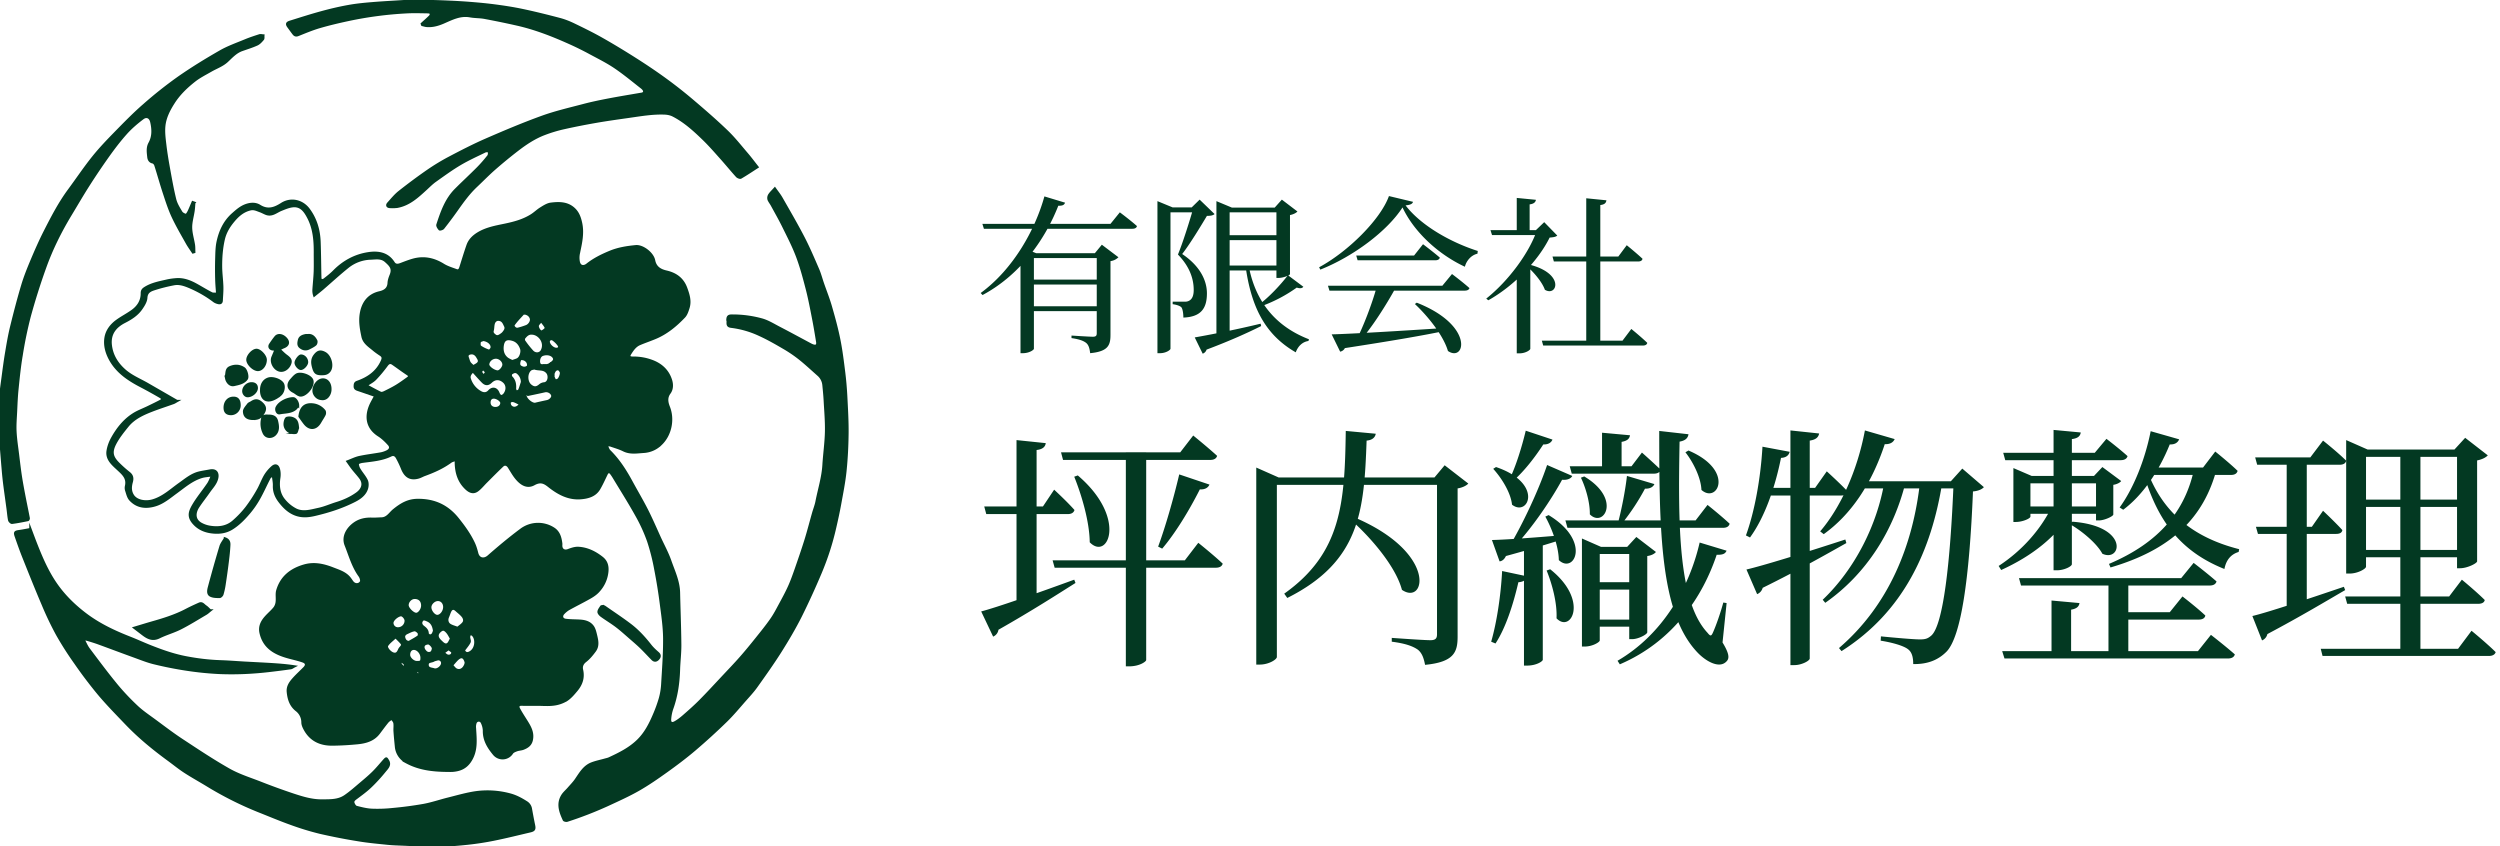 <svg width="130" height="44" fill="none" xmlns="http://www.w3.org/2000/svg"><g clip-path="url(#a)"><path d="M38.846 8.007c.178.208.342.429.54.68-.303.195-.578.381-.865.547-.042.025-.16-.024-.204-.073-.284-.314-.55-.642-.833-.957-.297-.334-.592-.671-.913-.982-.477-.462-.97-.91-1.567-1.217-.13-.067-.288-.1-.436-.106-.633-.026-1.255.085-1.878.173-.562.08-1.124.158-1.682.255-.575.1-1.148.212-1.716.34-.339.078-.675.18-.999.305-.503.194-.953.492-1.378.819-.412.316-.814.648-1.206.99-.328.288-.633.602-.95.901-.395.373-.707.81-1.019 1.251-.222.315-.455.624-.693.927-.036.046-.169.084-.188.063-.058-.063-.13-.174-.11-.237.216-.662.444-1.322.952-1.83.374-.375.764-.733 1.137-1.109.198-.198.38-.412.555-.631.046-.059.035-.163.05-.246-.07-.002-.151-.03-.207-.004-.443.215-.894.419-1.317.67-.444.263-.863.57-1.285.869-.166.118-.313.265-.463.404-.438.4-.869.814-1.48.936a1.677 1.677 0 0 1-.426.016c-.131-.009-.16-.095-.076-.189.183-.202.357-.42.568-.588.486-.384.984-.755 1.493-1.107.365-.251.747-.482 1.139-.688.618-.325 1.24-.646 1.88-.925.959-.417 1.925-.826 2.908-1.182.698-.253 1.428-.421 2.148-.611.422-.112.85-.201 1.279-.284.556-.107 1.115-.198 1.673-.295.098-.016.221-.02.225-.142.002-.064-.072-.147-.132-.194-.46-.36-.91-.735-1.391-1.06-.4-.27-.836-.487-1.262-.716a16.205 16.205 0 0 0-.972-.487c-.916-.416-1.848-.79-2.832-1.015-.569-.13-1.14-.246-1.713-.354-.248-.046-.506-.035-.754-.08-.514-.095-.945.134-1.388.326-.277.12-.563.202-.87.177-.077-.006-.153-.033-.23-.05l-.023-.058c.141-.13.287-.254.422-.39.035-.035.063-.115.047-.154-.015-.035-.095-.059-.147-.06-.376-.005-.753-.02-1.127.002a19.272 19.272 0 0 0-2.978.39c-.512.109-1.023.229-1.525.375-.384.112-.756.268-1.128.417-.115.046-.18.01-.24-.07-.09-.116-.173-.236-.26-.353-.106-.144-.088-.21.09-.264.543-.169 1.085-.344 1.634-.493.46-.126.925-.236 1.395-.32.409-.075.825-.115 1.24-.149.57-.047 1.143-.075 1.714-.113.02 0 .037-.022.055-.033h.394c.054.012.108.034.162.034.292.004.585-.007.877.004a44 44 0 0 1 1.567.072c.511.036 1.023.08 1.532.144.504.065 1.008.141 1.505.246.655.138 1.305.3 1.951.471.257.068.507.17.746.286.493.238.985.48 1.46.75.603.342 1.196.704 1.78 1.076.52.332 1.032.676 1.53 1.04.483.352.953.724 1.408 1.111.6.51 1.198 1.028 1.765 1.574.376.362.7.777 1.042 1.175ZM31.37 31.517c.028.015.06.027.087.046.44.308.89.604 1.317.928.401.304.74.678 1.051 1.076.112.142.248.267.385.386.117.102.112.2.022.304-.09.104-.199.129-.304.024-.2-.202-.392-.414-.596-.612-.168-.164-.347-.315-.524-.47-.245-.211-.483-.431-.74-.627-.254-.194-.532-.358-.792-.546-.068-.05-.153-.141-.15-.21.004-.094.082-.186.137-.273.013-.02.065-.017.107-.026Z" fill="#033922"/><path d="M24.115 33.819c.04.071.105.195.27.13.39-.152.422-.727.195-.933-.035-.032-.09-.042-.136-.063-.019.058-.052.115-.053.173 0 .09.058.198.024.264-.072.146-.187.272-.3.428Zm-.614.775c.086.09.139.175.215.217.154.082.305.027.402-.1.062-.08.122-.215.096-.3-.088-.288-.25-.316-.461-.1-.08.08-.15.169-.252.283Zm-.093-2.092c.104.061.226.091.387.153.094-.08.22-.156.302-.265.086-.114.039-.257-.046-.357-.096-.115-.22-.207-.333-.31-.123-.111-.236-.092-.31.061-.045.095-.072.198-.115.294-.072.159-.035.336.115.424Zm-.113 1.598c.108.018.236-.04.229-.176-.003-.054-.109-.103-.197-.18l-.272.199c.08.055.154.144.24.157Zm-.458-.84c.041.05.09.094.137.14.087.084.198.165.308.09.08-.055.114-.175.18-.283-.074-.121-.126-.24-.208-.333-.152-.172-.24-.174-.385-.043-.143.13-.155.278-.032.428Zm-.097-1.227c.178 0 .363-.235.365-.464.002-.216-.14-.376-.333-.375-.198 0-.4.197-.4.387.002.205.203.452.368.452Zm-.506 2.547c.009.2.205.184.332.228.18.062.436-.15.43-.336a.198.198 0 0 0-.255-.186c-.068.019-.14.032-.2.066-.111.064-.316.025-.307.228Zm.002-.626a.17.17 0 0 0 .066.012.226.226 0 0 0 .075-.012c.093-.032.122-.127.138-.22.017-.1-.172-.298-.264-.282-.115.02-.234.054-.236.208a.231.231 0 0 0 .011.067.339.339 0 0 0 .073.127l.02.022a.327.327 0 0 0 .117.078Zm-.3-1.68c-.07.11-.042.227.08.32.11.083.22.179.22.346 0 .038.07.1.115.109.044.008.114-.026.143-.064.044-.057.062-.134.082-.182-.037-.255-.117-.44-.346-.543-.11-.05-.223-.102-.295.014Zm-.306 2.687c.012.047.06.09.104.117.014.009.063-.04.119-.078l-.133-.14c-.033.034-.097.077-.09.101Zm.045-.53c.215.001.249-.03.248-.226 0-.24-.202-.474-.407-.47-.15.003-.246.124-.248.314-.003.174.219.382.407.382Zm-.484-2.957c.003.168.287.451.454.451.143 0 .313-.232.314-.43.002-.254-.147-.408-.397-.409-.191 0-.374.19-.37.388Zm-.174 1.694c.03.113.09.211.252.22.164-.096.335-.183.488-.294.036-.025.042-.154.01-.196-.05-.065-.15-.14-.217-.13-.134.02-.262.09-.389.148-.104.047-.178.129-.144.252Zm.008 1.558c.13-.246-.104-.271-.19-.376-.069.19.068.265.19.376Zm-.573-.738c.168.05.246-.057.302-.193a.402.402 0 0 1 .064-.105c.06-.072.142-.144.063-.242-.082-.102-.181-.192-.31-.324-.175.169-.34.283-.442.439-.072.11.141.37.322.425Zm-.05-1.594a.288.288 0 0 0 .296.283c.22 0 .405-.186.401-.404-.002-.123-.154-.3-.26-.285-.183.026-.44.249-.437.406Zm8.37-4.918c.292.179.37.472.41.783.006.053-.005.108.002.16.024.188.184.258.355.194.17-.065.357-.13.534-.121.463.025.868.225 1.23.51.28.218.315.516.261.837-.06.36-.224.675-.475.934-.12.124-.272.225-.424.31-.36.204-.732.388-1.094.588a1.263 1.263 0 0 0-.26.21c-.148.146-.1.328.105.355.235.03.474.027.712.04.276.014.54.076.706.317.075.11.11.252.143.385.07.29.155.595-.044.864-.142.194-.3.388-.488.533-.17.13-.222.286-.182.459.093.409-.028.753-.282 1.057-.158.189-.323.388-.527.517a1.697 1.697 0 0 1-.668.226c-.282.037-.573.009-.86.009-.27 0-.539.005-.808-.002-.165-.005-.195.096-.14.204.118.226.261.439.396.656.19.304.364.608.273.995-.058.243-.23.352-.432.432-.107.043-.23.042-.34.081-.09.033-.202.075-.25.148a.579.579 0 0 1-.942.054c-.293-.355-.526-.73-.516-1.218a1.048 1.048 0 0 0-.106-.417c-.066-.151-.265-.148-.333.004a.633.633 0 0 0-.032.284c.034.596.114 1.187-.26 1.735-.229.333-.53.45-.897.479-.112.008-.226.001-.34.001-.71-.01-1.406-.092-2.043-.433a1.017 1.017 0 0 1-.565-.832c-.026-.263-.053-.526-.07-.79-.01-.142.016-.29-.008-.43-.014-.084-.094-.156-.144-.233-.075.058-.163.106-.222.178-.156.19-.3.39-.448.585-.28.368-.686.477-1.112.519-.435.042-.873.068-1.31.072-.61.005-1.112-.22-1.42-.776-.063-.114-.127-.248-.127-.372a.797.797 0 0 0-.324-.646c-.302-.245-.402-.576-.437-.944-.026-.279.121-.484.289-.673.176-.198.373-.376.56-.565.145-.146.13-.278-.064-.347-.256-.091-.525-.146-.787-.22-.673-.188-1.238-.497-1.412-1.252-.08-.34.059-.605.274-.843.146-.162.316-.303.45-.472a.644.644 0 0 0 .114-.32c.022-.193-.024-.401.03-.583.205-.7.711-1.093 1.393-1.29.525-.152 1.019-.037 1.507.155.308.121.632.217.853.491.044.055.083.113.122.17.083.123.2.185.34.143.063-.019.147-.101.148-.157a.48.48 0 0 0-.09-.274c-.348-.481-.502-1.05-.716-1.59-.183-.457.104-.885.443-1.127.282-.202.596-.26.933-.247.16.006.32-.01.48-.014.307-.005.441-.275.64-.435.366-.296.727-.523 1.233-.528.87-.01 1.553.3 2.097.98.32.4.618.81.834 1.274.075.161.126.336.17.51.083.328.372.357.587.168.544-.477 1.1-.942 1.679-1.374a1.485 1.485 0 0 1 1.696-.081ZM15.843 22.022c-.105-.133-.2-.276-.266-.366.057-.494.298-.663.688-.623a.89.89 0 0 1 .6.326c.035.042.038.141.014.195-.065.137-.156.262-.23.395-.21.367-.546.4-.806.073ZM16.306 20.295c.01-.271.238-.55.473-.559.251-.01.422.223.398.557-.016.233-.194.505-.47.45-.213-.008-.41-.22-.401-.448ZM16.366 18.477c.16-.206.296-.244.526-.122.298.16.44.711.225.957-.117.134-.245.14-.391.14-.28 0-.36-.066-.438-.346-.063-.223-.08-.427.078-.63ZM16.07 18.113c-.164.084-.317.053-.457-.06-.121-.098-.092-.233-.067-.355.038-.185.194-.236.355-.268.029-.005.06 0 .11 0 .209-.028.343.108.433.289.024.05-.001.162-.044.198-.097.082-.216.137-.33.196ZM15.648 19.18c-.109.003-.277-.193-.273-.322.004-.126.184-.364.276-.365.164-.002.311.157.314.336.001.137-.187.344-.317.35ZM15.615 20.56a.383.383 0 0 1-.142-.054c-.07-.041-.133-.098-.206-.134-.287-.14-.34-.383-.127-.62.086-.096.17-.202.276-.267.205-.125.7.042.808.26.025.05.024.113.026.12-.002.327-.39.724-.635.696ZM14.917 21.735a.496.496 0 0 1 .354.037c.187.092.202.283.222.484-.035.087-.056.236-.108.248a.524.524 0 0 1-.341-.052.45.45 0 0 1-.24-.438c.007-.1.048-.255.113-.279ZM14.174 18.569l.162-.39c-.105-.011-.153-.009-.198-.022-.116-.035-.158-.146-.089-.248.088-.132.179-.262.279-.385.117-.145.34-.12.514.05.201.196.163.384-.096.482-.062.024-.122.057-.23.108.144.13.25.245.374.335.21.154.262.253.19.43-.092.227-.304.372-.503.344-.295-.04-.518-.43-.403-.704ZM14.538 21.487c-.126.025-.212-.179-.144-.309.151-.294.604-.477.864-.464.104.006.242.198.24.382-.032.039-.079.128-.152.182-.238.179-.536.154-.808.209ZM14.294 22.6c-.16.156-.44.166-.563-.059a1.113 1.113 0 0 1-.102-.736c.028-.162.142-.204.294-.186.21-.006.416.027.476.274.06.246.098.51-.105.707ZM14.18 20.774c-.34.129-.565-.03-.597-.397-.004-.036-.001-.072-.001-.107.001-.29.14-.504.374-.58.224-.07.599.052.736.24.104.145.062.446-.111.598a1.334 1.334 0 0 1-.4.246ZM13.335 18.197c.188-.005.482.308.481.512 0 .272-.188.522-.397.528-.229.008-.558-.312-.552-.535.006-.214.272-.5.468-.506ZM13.15 21.78c-.276-.003-.444-.111-.457-.377-.006-.121.125-.256.21-.373.038-.053.116-.076.175-.115.211-.14.363-.121.56.073.166.164.178.31.043.518-.142.217-.256.276-.532.273ZM13.35 20.187c-.005.198-.253.412-.476.411-.114 0-.221-.127-.22-.26 0-.21.208-.406.428-.404.178.002.273.092.269.253ZM12.689 19.155c.117.08.22.438.138.55-.157.214-.42.258-.657.312-.171.038-.309-.083-.38-.248-.024-.058-.03-.123-.045-.182.057-.178-.004-.397.22-.491.25-.106.496-.096.724.059ZM12.01 21.529c-.221-.003-.325-.109-.325-.328-.001-.305.186-.515.458-.515.215 0 .313.125.313.396-.001.247-.204.45-.447.447ZM11.418 31.04c-.16-.003-.34-.001-.474-.073-.155-.082-.115-.283-.078-.423.19-.713.39-1.422.602-2.128.043-.145.149-.271.23-.415.202.066.231.207.224.336-.014.299-.048.597-.085.894-.048.39-.103.777-.162 1.165a3.625 3.625 0 0 1-.112.51c-.017.057-.096.135-.145.134ZM10.363 31.393c.154-.068.233.076.335.141.073.047.132.116.235.209-.074.058-.143.126-.223.173-.438.257-.87.529-1.322.758-.356.181-.751.287-1.11.465-.346.172-.602.034-.86-.164l-.429-.328c.323-.096.6-.183.88-.263.618-.176 1.23-.362 1.803-.662.226-.118.458-.225.691-.329Z" fill="#033922"/><path d="M28.289 19.004c.05.003.096 0 .14-.007l.03-.007a.552.552 0 0 0 .24-.131.96.96 0 0 0 .07-.068c.07-.076.066-.155.002-.236-.111-.14-.352-.184-.569-.1-.127.05-.202.227-.173.406a.343.343 0 0 0 .017.06.13.13 0 0 0 .086.074.19.19 0 0 0 .045.008l.027.002h.02l.065-.001Zm-.325-2.08c-.032.12.124.35.209.317.088-.033.225-.146.213-.188-.032-.115-.132-.21-.242-.365-.09.113-.161.167-.18.236Zm-.642 3.617c-.021.192.34.502.52.46.203-.048.406-.094.61-.137.151-.032.292-.182.27-.296-.03-.154-.226-.265-.39-.228-.285.065-.572.124-.859.185l-.021-.067c-.046.027-.126.05-.13.083Zm-.064-2.805c.134.185.268.373.426.537.159.165.4.136.492-.04.22-.42-.132-.874-.51-.892-.197-.017-.305.107-.406.228-.028.035-.03.129-.002.167Zm.325 2.303c.176.147.312.142.481.001a.403.403 0 0 1 .217-.1c.267-.013.318-.394.178-.565-.19-.233-.45-.132-.673-.223-.066.02-.145.023-.196.062-.233.178-.233.636-.007.825Zm-.532-1.367c-.108.28-.075.392.161.452a.277.277 0 0 0 .233-.069c.036-.04.02-.163-.017-.222-.083-.133-.218-.187-.377-.16Zm-.207 1.7c.053-.025.135-.038.154-.08.062-.134.1-.28.148-.42a.618.618 0 0 0-.226-.48c-.118-.1-.237-.037-.334.034-.03.023-.036.144-.006.173.178.173.214.381.199.616-.003.05.042.105.065.158Zm-.13-3.495c-.066.093.09.254.212.225.152-.038.303-.084.449-.14.16-.064.277-.268.235-.404-.048-.154-.168-.23-.301-.258-.051.004-.094-.005-.108.011-.167.185-.343.364-.487.566Zm-.172 4.227c.13.17.364.135.512-.09-.124-.06-.234-.128-.354-.164-.056-.017-.167.01-.188.05-.026.051-.008.154.03.204Zm-.401-3.152c-.04.249.004.5.214.676.08.068.185.104.28.156.105-.037.188-.06.266-.095.177-.082.253-.395.206-.542-.071-.224-.21-.41-.447-.48-.31-.092-.471-.01-.52.285Zm-.27 1.368c.12.007.31-.21.311-.357.002-.186-.192-.368-.393-.37-.21 0-.397.165-.406.36-.006.134.29.356.488.367Zm-.107 1.903c.178 0 .309-.114.311-.268.002-.12-.222-.281-.393-.285-.14-.003-.228.093-.232.25-.003.184.12.303.314.303Zm-.148-4.038c-.035.13.037.19.12.257.095.076.185.049.271-.008.06-.038.121-.078.165-.131.08-.1.165-.213.097-.35-.073-.148-.122-.33-.38-.329-.103.01-.191.09-.223.219-.028.111-.02.232-.05.342Zm-.644.836c.136.098.3.165.46.221.026.009.127-.097.136-.159.029-.2-.185-.382-.442-.41-.063.03-.166.049-.179.093-.022.08-.023.22.025.255Zm.04 1.326c.026.071.087.13.134.193.045-.06.116-.116.124-.18.005-.045-.077-.1-.157-.196-.056.095-.114.152-.102.183Zm-.585.359c.107.302.292.548.583.699.165.085.31.06.424-.067.175-.194.392-.143.483.105.023.062.078.141.132.155.049.012.136-.04.175-.09.171-.216.156-.491-.015-.648-.22-.201-.466-.2-.675-.003-.154.146-.287.15-.44-.007-.169-.17-.325-.353-.503-.548-.117.117-.222.237-.164.404Zm-.101-1.093c.032.08.047.172.093.244.044.07.117.12.191.194.105-.065.187-.097.243-.155.12-.121.023-.24-.038-.343-.073-.124-.189-.209-.347-.18-.134.024-.198.097-.142.24Zm-3.719 1.457c.205-.124.4-.266.595-.407.082-.059.119-.122-.002-.201-.263-.173-.515-.364-.775-.542-.13-.09-.22-.053-.316.079-.183.248-.38.489-.594.71-.12.124-.283.204-.467.331.26.139.496.273.742.39.05.023.14-.006.201-.035.209-.102.418-.205.616-.325Zm8.173-.566c0 .036-.01.076.002.106.027.062.056.152.104.167.049.016.15-.026.18-.073a.64.64 0 0 0 .11-.3c.003-.068-.062-.16-.123-.201-.037-.025-.147.008-.185.05-.057.064-.08.157-.117.238l.03.013Zm-.248-1.733c.007.163.216.364.387.373.137.007.208-.084.132-.196a1.18 1.18 0 0 0-.292-.292c-.103-.071-.233.007-.227.115Zm-13.918-6.86c-.255.103-.477.329-.789.2-.102-.041-.199-.098-.303-.134-.163-.056-.31-.14-.506-.094-.37.089-.632.315-.865.592-.244.29-.438.605-.523.984a6.21 6.21 0 0 0-.135 1.416c.003.343.053.685.063 1.028.007.242-.017.484-.029.726-.006.134-.09.152-.196.121a.595.595 0 0 1-.193-.083 6.007 6.007 0 0 0-1.288-.744c-.256-.109-.523-.201-.803-.148a8.618 8.618 0 0 0-.985.247c-.22.07-.438.14-.458.466-.012.198-.145.405-.267.577-.215.305-.525.502-.858.672-.493.25-.791.63-.718 1.224.064.528.327.945.714 1.29.352.315.792.49 1.195.721l1.53.882c-.073.04-.125.079-.183.1-.374.134-.754.255-1.124.399-.474.184-.937.4-1.266.806-.231.287-.467.58-.636.905-.234.45-.169.708.19 1.06.167.163.342.322.526.466.168.13.195.273.142.47-.062.227-.084.454.048.682.186.32.666.39 1.036.285.546-.156.951-.546 1.4-.864.32-.226.62-.487 1.012-.585.187-.046.38-.07.569-.108.34-.066.433.158.376.399-.066.281-.267.478-.423.702-.185.266-.389.518-.564.788-.169.258-.247.642.134.868.147.087.322.144.49.17.439.07.866.017 1.21-.285.247-.217.478-.459.68-.717.218-.28.406-.586.585-.894.143-.248.238-.524.383-.771.093-.16.224-.306.36-.433.16-.148.299-.111.355.1.039.143.041.306.02.455-.065.43-.017.84.272 1.171.169.194.38.379.611.485.38.175.787.04 1.172-.043.317-.067.619-.206.93-.301a3.59 3.59 0 0 0 1.053-.506c.257-.184.425-.48.166-.82-.12-.158-.257-.304-.38-.46-.088-.112-.167-.232-.274-.381.23-.086.42-.184.621-.227.366-.078.74-.12 1.108-.187.108-.019.216-.057.316-.104.183-.086.232-.228.102-.371a2.633 2.633 0 0 0-.523-.465c-.603-.383-.683-.95-.453-1.52.07-.17.168-.329.277-.54-.312-.107-.601-.21-.891-.306-.1-.033-.184-.066-.179-.197.004-.1.01-.177.129-.22.56-.197 1.023-.509 1.279-1.076.067-.148.072-.24-.066-.333a3.938 3.938 0 0 1-.355-.258c-.233-.197-.512-.362-.581-.69-.084-.392-.153-.782-.087-1.19.092-.565.393-.977.969-1.108.262-.06.461-.185.476-.498.007-.132.053-.266.104-.39.143-.349.003-.5-.26-.736-.228-.204-.504-.148-.764-.137a1.99 1.99 0 0 0-1.175.414c-.462.367-.895.77-1.343 1.154-.14.12-.287.234-.431.35a.796.796 0 0 1-.039-.308c.021-.312.056-.623.067-.936.012-.333.001-.668.003-1.001.004-.635-.05-1.26-.358-1.833-.17-.318-.383-.623-.825-.56-.198.03-.39.111-.577.187Zm-1.845-.234c.257-.097.522-.105.731.026.427.267.776.138 1.147-.099.47-.3 1.063-.18 1.41.288.374.507.534 1.073.557 1.686.023.612.025 1.224.04 1.836.001.056.016.148.043.156a.222.222 0 0 0 .172-.04c.174-.136.35-.273.504-.43.498-.503 1.095-.826 1.789-.93.508-.075.992 0 1.306.491.088.139.22.131.36.077.212-.08.424-.164.641-.226.564-.16 1.082-.054 1.579.253.207.13.451.203.684.288.133.048.183-.051.218-.162.119-.378.234-.757.364-1.13.098-.283.306-.48.555-.631.421-.253.898-.339 1.369-.437.492-.102.977-.23 1.407-.504.167-.106.31-.25.48-.354.16-.099.335-.214.515-.238.45-.057.905-.058 1.255.31.19.2.271.455.325.72.105.522-.013 1.025-.12 1.532a1.14 1.14 0 0 0-.006.458c.057.27.28.268.439.14.355-.282.75-.477 1.17-.652.442-.185.895-.255 1.36-.3.349-.034.872.359.947.734.072.369.322.514.647.588.489.112.848.374 1.024.86.12.329.226.66.12 1.01-.052.168-.111.357-.227.478-.44.461-.929.864-1.528 1.108-.258.106-.524.196-.78.305-.238.1-.377.309-.506.517-.08.13-.03.197.145.195.35-.004.687.054 1.015.179.485.184.828.517.975 1.007.06.201.066.45-.082.65-.176.238-.133.483-.035.732.255.647.092 1.448-.41 1.927a1.38 1.38 0 0 1-.874.398c-.357.021-.72.096-1.07-.08-.212-.106-.445-.17-.67-.249-.047-.016-.102-.012-.221-.025.067.133.092.245.161.313.482.473.835 1.034 1.154 1.623.264.486.547.962.797 1.456.24.474.45.963.67 1.447.183.396.394.782.537 1.192.187.536.44 1.057.453 1.645.02.902.057 1.804.065 2.706.004.43-.051.862-.065 1.294-.022.695-.117 1.375-.353 2.034a2.14 2.14 0 0 0-.11.547c-.015.191.082.259.248.17.166-.09.319-.21.461-.334.292-.255.584-.512.856-.787.402-.405.787-.826 1.177-1.242.316-.337.637-.67.943-1.018.283-.322.554-.655.822-.99.26-.324.523-.648.76-.99.173-.246.312-.518.456-.784.165-.305.331-.61.473-.926.133-.297.242-.605.35-.913.175-.504.35-1.01.509-1.52.14-.454.258-.917.388-1.375.056-.201.137-.398.177-.602.123-.635.322-1.254.362-1.906.035-.576.119-1.15.132-1.726.012-.539-.037-1.08-.066-1.62-.015-.276-.043-.551-.07-.827a.799.799 0 0 0-.286-.526c-.312-.276-.616-.561-.94-.82a6.838 6.838 0 0 0-.81-.554c-.42-.246-.845-.491-1.288-.692a4.862 4.862 0 0 0-1.455-.423c-.174-.02-.215-.074-.199-.262.003-.034-.018-.07-.015-.103.01-.12.025-.21.199-.214a5.742 5.742 0 0 1 1.569.199c.326.086.627.278.933.436.516.268 1.027.546 1.54.82.062.032.122.068.186.092.186.068.274.002.242-.189-.067-.415-.135-.83-.217-1.242-.098-.503-.194-1.008-.322-1.504-.147-.568-.298-1.138-.504-1.686-.202-.536-.468-1.049-.722-1.565-.185-.376-.394-.741-.595-1.11-.055-.102-.137-.194-.171-.302a.305.305 0 0 1 .04-.23c.072-.11.172-.2.286-.328.122.173.247.325.343.494.39.683.786 1.361 1.148 2.059.278.537.515 1.096.755 1.651.104.239.168.494.254.74.136.395.293.783.408 1.184.163.564.32 1.133.436 1.709.115.566.185 1.143.257 1.717.051.409.086.82.108 1.231.033.645.073 1.292.067 1.937-.007.662-.04 1.325-.108 1.983-.06.574-.175 1.143-.278 1.712-.073.4-.16.8-.252 1.197a14 14 0 0 1-.762 2.373 40.303 40.303 0 0 1-1.031 2.252c-.32.634-.684 1.249-1.063 1.85-.393.621-.821 1.22-1.248 1.82-.174.243-.38.464-.578.688-.327.37-.642.754-.995 1.097a33.477 33.477 0 0 1-1.641 1.494c-.466.395-.957.764-1.455 1.12-.474.34-.956.673-1.462.962-.517.294-1.065.539-1.606.79a19.552 19.552 0 0 1-2.093.811c-.05.017-.157-.007-.173-.041-.187-.406-.346-.824-.088-1.255.085-.142.22-.253.33-.38.131-.15.273-.294.386-.458.224-.327.42-.683.814-.837.22-.086.457-.132.686-.197.078-.022.16-.037.232-.07.53-.246 1.053-.504 1.481-.919.396-.383.638-.858.848-1.352a7.16 7.16 0 0 0 .308-.852c.066-.235.106-.482.12-.726.047-.798.108-1.597.102-2.395-.005-.593-.093-1.187-.17-1.777a28.093 28.093 0 0 0-.29-1.8 10.993 10.993 0 0 0-.372-1.472 8.441 8.441 0 0 0-.605-1.328c-.379-.682-.797-1.341-1.2-2.01a1.999 1.999 0 0 0-.128-.187c-.083-.109-.172-.093-.234.034-.125.254-.24.515-.383.76-.208.355-.567.457-.943.49-.657.056-1.19-.24-1.682-.63-.223-.177-.424-.285-.765-.096-.372.208-.69-.018-.936-.323-.142-.176-.251-.379-.374-.57-.082-.128-.216-.17-.324-.07-.293.276-.575.564-.86.848-.143.143-.271.305-.43.428-.246.193-.465.078-.698-.178-.31-.338-.428-.763-.442-1.217-.002-.047 0-.094 0-.187-.108.04-.2.055-.269.105-.413.302-.873.506-1.35.68-.11.039-.212.103-.323.134-.41.117-.675-.03-.846-.444a5.115 5.115 0 0 0-.274-.581c-.064-.113-.162-.196-.322-.118-.467.227-.978.26-1.481.328-.087.011-.237.064-.238.102a.592.592 0 0 0 .097.306c.117.194.276.365.37.567.054.118.05.29.01.418-.097.309-.354.496-.625.635-.66.338-1.363.563-2.086.732-.267.063-.528.093-.786.043-.45-.087-.772-.377-1.044-.733-.188-.246-.3-.51-.289-.827.006-.157-.03-.316-.048-.488-.14-.03-.185.076-.23.165-.171.333-.322.677-.507 1.001a4.754 4.754 0 0 1-.506.73c-.265.312-.55.609-.907.828-.285.173-.593.222-.911.2-.369-.025-.718-.135-.99-.398-.382-.373-.323-.642-.098-1.024.227-.386.52-.734.772-1.106.083-.122.13-.268.215-.449-.215.032-.384.038-.541.084-.511.15-.907.498-1.326.803-.352.256-.684.548-1.109.674-.48.142-.942.095-1.296-.297-.111-.125-.15-.319-.206-.486a.463.463 0 0 1-.002-.231c.088-.417-.178-.627-.445-.877-.261-.244-.579-.508-.516-.932.034-.225.118-.454.228-.654.275-.497.623-.943 1.108-1.252.233-.15.5-.245.75-.367.245-.118.49-.237.73-.365.016-.008.01-.122-.014-.136a26.24 26.24 0 0 0-1.055-.587c-.669-.346-1.283-.753-1.644-1.445-.178-.341-.272-.713-.209-1.09.062-.37.294-.664.598-.882.254-.183.537-.326.791-.51.309-.222.5-.526.496-.92 0-.125.05-.195.148-.258.35-.228.753-.298 1.148-.39.165-.038.335-.06.504-.072.395-.026.744.12 1.079.31.249.14.493.29.748.42.071.037.172.017.292.025-.017-.266-.042-.511-.047-.758a18.858 18.858 0 0 1 0-1.055c.01-.306.01-.619.077-.915.12-.542.349-1.037.781-1.418.204-.18.398-.355.662-.455ZM1.584 27.517c.09.24.183.495.282.747.32.817.67 1.624 1.206 2.325.4.524.876.974 1.408 1.373.705.527 1.484.891 2.294 1.208.36.142.713.306 1.075.448.579.229 1.165.435 1.778.556.612.12 1.229.196 1.853.216.401.013.802.046 1.203.069.443.025.886.046 1.328.072.423.026.846.055 1.289.122-.06.03-.117.08-.18.09-.376.053-.754.101-1.133.145-.863.1-1.73.14-2.597.102a16.643 16.643 0 0 1-1.717-.176 19.12 19.12 0 0 1-1.647-.327c-.343-.082-.675-.216-1.008-.337-.628-.227-1.253-.464-1.88-.692-.186-.069-.376-.125-.565-.184-.06-.018-.122-.026-.182-.038l-.04.038c.088.16.157.334.266.478.468.622.933 1.248 1.427 1.85.331.402.693.783 1.073 1.14.284.268.615.487.93.72.464.341.922.693 1.403 1.01.809.532 1.616 1.071 2.458 1.548.498.282 1.058.459 1.596.667a34.28 34.28 0 0 0 1.738.633c.488.16.977.313 1.507.307.418-.005.836.015 1.193-.23.3-.205.571-.451.85-.685.217-.183.434-.366.634-.566.204-.204.386-.43.58-.646.023-.025.067-.065.085-.057.03.012.048.056.07.088.161.236-.02.404-.142.553-.236.292-.49.572-.763.832-.228.217-.487.402-.74.592-.092.069-.18.137-.14.255.026.078.091.182.158.2.264.068.534.137.804.149a7.42 7.42 0 0 0 1.084-.037 19.397 19.397 0 0 0 1.607-.213c.433-.08.854-.226 1.283-.333.48-.119.959-.261 1.447-.33a4.495 4.495 0 0 1 1.738.11c.323.082.604.234.88.41a.49.49 0 0 1 .23.354c.05.275.1.551.158.825.046.217.018.278-.196.328-.624.146-1.246.302-1.874.429a14.87 14.87 0 0 1-1.386.214c-.53.056-1.065.102-1.598.106-.606.006-1.212-.037-1.82-.062-.242-.01-.486-.017-.728-.042-.501-.052-1.005-.096-1.502-.179a30.241 30.241 0 0 1-2.043-.398 14.407 14.407 0 0 1-1.517-.467c-.568-.203-1.124-.44-1.685-.661a17.928 17.928 0 0 1-2.662-1.343c-.378-.23-.766-.444-1.137-.684-.29-.188-.558-.407-.836-.611-.79-.577-1.546-1.194-2.222-1.902-.483-.505-.975-1.005-1.425-1.54a23.173 23.173 0 0 1-1.218-1.609 16.858 16.858 0 0 1-.95-1.49 16.567 16.567 0 0 1-.738-1.546c-.353-.824-.684-1.657-1.017-2.49-.138-.345-.26-.697-.383-1.047-.078-.223-.052-.253.17-.284.184-.025.366-.064.586-.103Z" fill="#033922"/><path d="M2.34 13.92a34.25 34.25 0 0 0-.797 2.524 21.21 21.21 0 0 0-.421 2.036c-.1.584-.158 1.174-.218 1.763-.04.388-.054.778-.073 1.167-.017.344-.047.69-.029 1.033.02.403.084.804.133 1.205.046.378.09.757.147 1.133.056.363.126.724.195 1.085.07.36.146.72.215 1.08.005.03-.021.09-.042.093-.274.056-.548.111-.825.146-.044.006-.134-.081-.146-.137-.04-.195-.053-.395-.08-.592-.056-.418-.116-.835-.17-1.253a17.69 17.69 0 0 1-.079-.755c-.05-.58-.095-1.162-.142-1.743-.004-.047-.002-.095-.002-.143 0-.593-.017-1.185.006-1.777.015-.403.082-.805.134-1.207.056-.429.113-.859.186-1.286.073-.437.148-.876.254-1.306.176-.718.362-1.434.574-2.143.13-.439.303-.868.481-1.292.217-.514.441-1.026.694-1.523.377-.74.761-1.48 1.258-2.152.418-.566.81-1.152 1.25-1.701.36-.45.762-.867 1.165-1.28.475-.485.95-.973 1.461-1.418a21.763 21.763 0 0 1 1.805-1.434c.702-.491 1.436-.94 2.18-1.367.41-.235.865-.394 1.306-.577.24-.1.487-.18.735-.26.06-.018.132.004.198.007-.006.066.013.153-.022.194-.088.103-.186.215-.305.27-.252.114-.52.196-.783.289-.315.11-.535.356-.766.572-.252.236-.568.34-.854.505-.291.168-.597.32-.858.527-.41.324-.79.687-1.075 1.134-.242.377-.447.777-.49 1.223-.03.314.011.638.049.955.048.412.116.822.19 1.23.099.545.194 1.091.327 1.628.057.23.192.447.317.656.045.076.156.132.247.151.034.008.107-.11.142-.181.077-.159.14-.323.21-.485l.08.029c-.013.142-.019.285-.04.426-.042.29-.132.578-.128.865.004.3.1.596.147.896.019.123.013.25.019.375l-.066.02c-.11-.166-.228-.328-.324-.502-.253-.453-.517-.901-.735-1.37-.18-.39-.312-.802-.446-1.211-.158-.48-.293-.967-.446-1.449-.02-.06-.08-.139-.133-.149-.161-.03-.22-.15-.233-.273-.024-.244-.07-.488.065-.732.19-.345.173-.727.087-1.1-.057-.246-.247-.336-.444-.188-.306.23-.602.482-.858.765-.331.368-.633.764-.922 1.167a36.05 36.05 0 0 0-1.052 1.56c-.317.497-.612 1.007-.917 1.511-.532.88-.99 1.798-1.335 2.765Z" fill="#033922"/><path d="M21.52.024c.055.012.109.034.163.034.292.004.585-.007.877.004a44 44 0 0 1 1.567.072c.511.036 1.023.08 1.532.144.504.065 1.008.141 1.505.246.655.138 1.305.3 1.951.471.257.068.507.17.746.286.493.238.985.48 1.46.75.603.342 1.196.704 1.78 1.076.52.332 1.032.676 1.53 1.04.483.352.953.724 1.408 1.111.6.51 1.198 1.028 1.765 1.574.376.362.7.777 1.042 1.175.178.208.342.429.54.68-.303.195-.578.381-.865.547-.042.025-.16-.024-.204-.073-.284-.314-.55-.642-.833-.957-.297-.334-.592-.671-.913-.982-.477-.462-.97-.91-1.567-1.217-.13-.067-.288-.1-.436-.106-.633-.026-1.255.085-1.878.173-.562.08-1.124.158-1.682.255-.575.1-1.148.212-1.716.34-.339.078-.675.18-.999.305-.503.194-.953.492-1.378.819-.412.316-.814.648-1.206.99-.328.288-.633.602-.95.901-.395.373-.707.81-1.019 1.251-.222.315-.455.624-.693.927-.036.046-.169.084-.188.063-.058-.063-.13-.174-.11-.237.216-.662.444-1.322.952-1.83.374-.375.764-.733 1.137-1.109.198-.198.38-.412.555-.631.046-.059.035-.163.05-.246-.07-.002-.151-.03-.207-.004-.443.215-.894.419-1.317.67-.444.263-.863.57-1.285.869-.166.118-.313.265-.463.404-.438.4-.869.814-1.48.936a1.677 1.677 0 0 1-.426.016c-.131-.009-.16-.095-.076-.189.183-.202.357-.42.568-.588.486-.384.984-.755 1.493-1.107.365-.251.747-.482 1.139-.688.618-.325 1.24-.646 1.88-.925.959-.417 1.925-.826 2.908-1.182.698-.253 1.428-.421 2.148-.611.422-.112.85-.201 1.279-.284.556-.107 1.115-.198 1.673-.295.098-.016.221-.02.225-.142.002-.064-.072-.147-.132-.194-.46-.36-.91-.735-1.391-1.06-.4-.27-.836-.487-1.262-.716a16.205 16.205 0 0 0-.972-.487c-.916-.416-1.848-.79-2.832-1.015-.569-.13-1.14-.246-1.713-.354-.248-.046-.506-.035-.754-.08-.514-.095-.945.134-1.388.326-.277.12-.563.202-.87.177-.077-.006-.153-.033-.23-.05l-.023-.058c.141-.13.287-.254.422-.39.035-.035.063-.115.047-.154-.015-.035-.095-.059-.147-.06-.376-.005-.753-.02-1.127.002a19.272 19.272 0 0 0-2.978.39c-.512.109-1.023.229-1.525.375-.384.112-.756.268-1.128.417-.115.046-.18.01-.24-.07-.09-.116-.173-.236-.26-.353-.106-.144-.088-.21.09-.264.543-.169 1.085-.344 1.634-.493.46-.126.925-.236 1.395-.32.409-.075.825-.115 1.24-.149.57-.047 1.143-.075 1.714-.113.02 0 .037-.022.055-.033h.394Z" stroke="#033922" stroke-width=".122" stroke-miterlimit="10"/><path d="M14.201 24.766c-.14-.03-.185.076-.23.165-.171.333-.322.677-.507 1.001a4.754 4.754 0 0 1-.506.73c-.265.312-.55.609-.907.828-.285.173-.593.222-.911.2-.369-.025-.718-.135-.99-.398-.382-.373-.323-.642-.098-1.024.227-.386.52-.734.772-1.106.083-.122.13-.268.215-.449-.215.032-.384.038-.541.084-.511.15-.907.498-1.326.803-.352.256-.684.548-1.109.674-.48.142-.942.095-1.296-.297-.111-.125-.15-.319-.206-.486a.463.463 0 0 1-.002-.231c.088-.417-.178-.627-.445-.877-.261-.244-.579-.508-.516-.932.034-.225.118-.454.228-.654.275-.497.623-.943 1.108-1.252.233-.15.5-.245.75-.367.245-.118.49-.237.73-.365.016-.008.01-.122-.014-.136a26.24 26.24 0 0 0-1.055-.587c-.669-.346-1.283-.753-1.644-1.445-.178-.341-.272-.713-.209-1.09.062-.37.294-.664.598-.882.254-.183.537-.326.791-.51.309-.222.5-.526.496-.92 0-.125.05-.195.148-.258.35-.228.753-.298 1.148-.39.165-.038.335-.06.504-.072.395-.026.744.12 1.079.31.249.14.493.29.748.42.071.037.172.017.292.025-.017-.266-.042-.511-.047-.758a18.858 18.858 0 0 1 0-1.055c.01-.306.01-.619.077-.915.12-.542.349-1.037.781-1.418.204-.18.398-.355.662-.455.257-.097.522-.105.731.026.427.267.776.138 1.147-.099.47-.3 1.063-.18 1.41.288.374.507.534 1.073.557 1.686.023.612.025 1.224.04 1.836.001.056.016.148.043.156a.222.222 0 0 0 .172-.04c.174-.136.35-.273.504-.43.498-.503 1.095-.826 1.789-.93.508-.075.992 0 1.306.491.088.139.22.131.36.077.212-.08.424-.164.641-.226.564-.16 1.082-.054 1.579.253.207.13.451.203.684.288.133.048.183-.051.218-.162.119-.378.234-.757.364-1.13.098-.283.306-.48.555-.631.421-.253.898-.339 1.369-.437.492-.102.977-.23 1.407-.504.167-.106.31-.25.48-.354.16-.099.335-.214.515-.238.45-.057.905-.058 1.255.31.19.2.271.455.325.72.105.522-.013 1.025-.12 1.532a1.14 1.14 0 0 0-.006.458c.057.27.28.268.439.14.355-.282.75-.477 1.17-.652.442-.185.895-.255 1.36-.3.349-.034.872.359.947.734.072.369.322.514.647.588.489.112.848.374 1.024.86.12.329.226.66.12 1.01-.052.168-.111.357-.227.478-.44.461-.929.864-1.528 1.108-.258.106-.524.196-.78.305-.238.1-.377.309-.506.517-.08.13-.03.197.145.195.35-.004.687.054 1.015.179.485.184.828.517.975 1.007.06.201.066.45-.082.65-.176.238-.133.483-.035.732.255.647.092 1.448-.41 1.927a1.38 1.38 0 0 1-.874.398c-.357.021-.72.096-1.07-.08-.212-.106-.445-.17-.67-.249-.047-.016-.102-.012-.221-.025.067.133.092.245.161.313.482.473.835 1.034 1.154 1.623.264.486.547.962.797 1.456.24.474.45.963.67 1.447.183.396.394.782.537 1.192.187.536.44 1.057.453 1.645.02.902.057 1.804.065 2.706.004.43-.051.862-.065 1.294-.022.695-.117 1.375-.353 2.034a2.14 2.14 0 0 0-.11.547c-.015.191.082.259.248.17.166-.09.319-.21.461-.334.292-.255.584-.512.856-.787.402-.405.787-.826 1.177-1.242.316-.337.637-.67.943-1.018.283-.322.554-.655.822-.99.26-.324.523-.648.76-.99.173-.246.312-.518.456-.784.165-.305.331-.61.473-.926.133-.297.242-.605.35-.913.175-.504.35-1.01.509-1.52.14-.454.258-.917.388-1.375.056-.201.137-.398.177-.602.123-.635.322-1.254.362-1.906.035-.576.119-1.15.132-1.726.012-.539-.037-1.08-.066-1.62-.015-.276-.043-.551-.07-.827a.799.799 0 0 0-.286-.526c-.312-.276-.616-.561-.94-.82a6.838 6.838 0 0 0-.81-.554c-.42-.246-.845-.491-1.288-.692a4.862 4.862 0 0 0-1.455-.423c-.174-.02-.215-.074-.199-.262.003-.034-.018-.07-.015-.103.01-.12.025-.21.199-.214a5.742 5.742 0 0 1 1.569.199c.326.086.627.278.933.436.516.268 1.027.546 1.54.82.062.032.122.068.186.092.186.068.274.002.242-.189-.067-.415-.135-.83-.217-1.242-.098-.503-.194-1.008-.322-1.504-.147-.568-.298-1.138-.504-1.686-.202-.536-.468-1.049-.722-1.565-.185-.376-.394-.741-.595-1.11-.055-.102-.137-.194-.171-.302a.305.305 0 0 1 .04-.23c.072-.11.172-.2.286-.328.122.173.247.325.343.494.39.683.786 1.361 1.148 2.059.278.537.515 1.096.755 1.651.104.239.168.494.254.74.136.395.293.783.408 1.184.163.564.32 1.133.436 1.709.115.566.185 1.143.257 1.717.051.409.086.82.108 1.231.033.645.073 1.292.067 1.937-.007.662-.04 1.325-.108 1.983-.06.574-.175 1.143-.278 1.712-.073.4-.16.8-.252 1.197a14 14 0 0 1-.762 2.373 40.303 40.303 0 0 1-1.031 2.252c-.32.634-.684 1.249-1.063 1.85-.393.621-.821 1.22-1.248 1.82-.174.243-.38.464-.578.688-.327.37-.642.754-.995 1.097a33.477 33.477 0 0 1-1.641 1.494c-.466.395-.957.764-1.455 1.12-.474.34-.956.673-1.462.962-.517.294-1.065.539-1.606.79a19.552 19.552 0 0 1-2.093.811c-.05.017-.157-.007-.173-.041-.187-.406-.346-.824-.088-1.255.085-.142.22-.253.33-.38.131-.15.273-.294.386-.458.224-.327.42-.683.814-.837.22-.086.457-.132.686-.197.078-.022.16-.037.232-.07.53-.246 1.053-.504 1.481-.919.396-.383.638-.858.848-1.352a7.16 7.16 0 0 0 .308-.852c.066-.235.106-.482.12-.726.047-.798.108-1.597.102-2.395-.005-.593-.093-1.187-.17-1.777a28.093 28.093 0 0 0-.29-1.8 10.993 10.993 0 0 0-.372-1.472 8.441 8.441 0 0 0-.605-1.328c-.379-.682-.797-1.341-1.2-2.01a1.999 1.999 0 0 0-.128-.187c-.083-.109-.172-.093-.234.034-.125.254-.24.515-.383.76-.208.355-.567.457-.943.49-.657.056-1.19-.24-1.682-.63-.223-.177-.424-.285-.765-.096-.372.208-.69-.018-.936-.323-.142-.176-.251-.379-.374-.57-.082-.128-.216-.17-.324-.07-.293.276-.575.564-.86.848-.143.143-.271.305-.43.428-.246.193-.465.078-.698-.178-.31-.338-.428-.763-.442-1.217-.002-.047 0-.094 0-.187-.108.04-.2.055-.269.105-.413.302-.873.506-1.35.68-.11.039-.212.103-.323.134-.41.117-.675-.03-.846-.444a5.115 5.115 0 0 0-.274-.581c-.064-.113-.162-.196-.322-.118-.467.227-.978.26-1.481.328-.087.011-.237.064-.238.102a.592.592 0 0 0 .097.306c.117.194.276.365.37.567.054.118.05.29.01.418-.097.309-.354.496-.625.635-.66.338-1.363.563-2.086.732-.267.063-.528.093-.786.043-.45-.087-.772-.377-1.044-.733-.188-.246-.3-.51-.289-.827.006-.157-.03-.316-.048-.488ZM28.178 19.003l.027.001" stroke="#033922" stroke-width=".122" stroke-miterlimit="10"/><path d="M28.132 18.995a.189.189 0 0 0 .025.006M28.033 18.884a.243.243 0 0 0 .013.038M28.573 18.946a.686.686 0 0 0 .127-.088M28.46 18.99a.273.273 0 0 0 .03-.008M28.225 19.005l.064-.001c.05.003.096 0 .14-.008M23.2 40.079c-.71-.01-1.407-.092-2.044-.433a1.017 1.017 0 0 1-.565-.832c-.026-.263-.053-.526-.07-.79-.01-.142.016-.29-.008-.43-.014-.084-.094-.156-.144-.233-.075.058-.163.106-.222.178-.156.19-.3.39-.448.585-.28.368-.686.477-1.112.519-.435.042-.873.068-1.31.072-.61.005-1.112-.22-1.42-.776-.063-.114-.127-.248-.127-.372a.797.797 0 0 0-.324-.646c-.302-.245-.402-.576-.437-.944-.026-.279.121-.484.289-.673.176-.198.373-.376.56-.565.145-.146.13-.278-.064-.347-.256-.091-.525-.146-.787-.22-.673-.188-1.238-.497-1.412-1.252-.08-.34.059-.605.274-.843.146-.162.316-.303.45-.472a.644.644 0 0 0 .114-.32c.022-.193-.024-.401.03-.583.205-.7.711-1.093 1.393-1.29.525-.152 1.019-.037 1.507.155.308.121.632.217.853.491.044.055.083.113.122.17.083.123.2.185.34.143.063-.019.147-.101.148-.157a.48.48 0 0 0-.09-.274c-.348-.481-.502-1.05-.716-1.59-.183-.457.104-.885.443-1.127.282-.202.596-.26.933-.247.16.006.32-.01.48-.014.307-.005.441-.275.64-.435.366-.296.727-.523 1.233-.528.87-.01 1.553.3 2.097.98.32.4.618.81.834 1.274.075.161.126.336.17.51.083.328.372.357.587.168.544-.477 1.1-.942 1.679-1.374a1.485 1.485 0 0 1 1.696-.081c.292.179.37.472.41.783.006.053-.005.108.002.16.024.188.184.258.355.194.17-.065.357-.13.534-.121.463.025.868.225 1.23.51.28.218.315.516.261.837-.06.36-.224.675-.475.934-.12.124-.272.225-.424.31-.36.204-.732.388-1.094.588a1.263 1.263 0 0 0-.26.21c-.148.146-.1.328.105.355.235.03.474.027.712.04.276.014.54.076.706.317.075.11.11.252.143.385.07.29.155.595-.044.864-.142.194-.3.388-.488.533-.17.13-.222.286-.182.459.093.409-.028.753-.282 1.057-.158.189-.323.388-.527.517a1.697 1.697 0 0 1-.668.226c-.282.037-.573.009-.86.009-.27 0-.539.005-.808-.002-.165-.005-.195.096-.14.204.118.226.261.439.396.656.19.304.364.608.273.995-.058.243-.23.352-.432.432-.107.043-.23.042-.34.081-.09.033-.202.075-.25.148a.579.579 0 0 1-.942.054c-.293-.355-.526-.73-.516-1.218a1.048 1.048 0 0 0-.106-.417c-.066-.151-.265-.148-.333.004a.633.633 0 0 0-.032.284c.034.596.114 1.187-.26 1.735-.229.333-.53.45-.897.479-.112.008-.226.001-.34.001ZM22.099 33.855l.02.022" stroke="#033922" stroke-width=".122" stroke-miterlimit="10"/><path d="M22.071 33.819a.24.24 0 0 0 .014.019M22.019 33.7a.21.21 0 0 0 .006.027M22.236 33.954a.172.172 0 0 0 .066.012.228.228 0 0 0 .075-.012M1.584 27.517c.09.24.183.495.282.747.32.817.67 1.624 1.206 2.325.4.524.876.974 1.408 1.373.705.527 1.484.891 2.294 1.208.36.142.713.306 1.075.448.579.229 1.165.435 1.778.556.612.12 1.229.196 1.853.216.401.013.802.046 1.203.069.443.025.886.046 1.328.072.423.026.846.055 1.289.122-.06.03-.117.08-.18.09-.376.053-.754.101-1.133.145-.863.1-1.73.14-2.597.102a16.643 16.643 0 0 1-1.717-.176 19.12 19.12 0 0 1-1.647-.327c-.343-.082-.675-.216-1.008-.337-.628-.227-1.253-.464-1.88-.692-.186-.069-.376-.125-.565-.184-.06-.018-.122-.026-.182-.038l-.04.038c.088.16.157.334.266.478.468.622.933 1.248 1.427 1.85.331.402.693.783 1.073 1.14.284.268.615.487.93.72.464.341.922.693 1.403 1.01.809.532 1.616 1.071 2.458 1.548.498.282 1.058.459 1.596.667a34.28 34.28 0 0 0 1.738.633c.488.16.977.313 1.507.307.418-.005.836.015 1.193-.23.3-.205.571-.451.85-.685.217-.183.434-.366.634-.566.204-.204.386-.43.58-.646.023-.025.067-.065.085-.057.03.012.048.056.07.088.161.236-.02.404-.142.553-.236.292-.49.572-.763.832-.228.217-.487.402-.74.592-.092.069-.18.137-.14.255.026.078.091.182.158.2.264.068.534.137.804.149a7.42 7.42 0 0 0 1.084-.037 19.397 19.397 0 0 0 1.607-.213c.433-.08.854-.226 1.283-.333.48-.119.959-.261 1.447-.33a4.495 4.495 0 0 1 1.738.11c.323.082.604.234.88.41a.49.49 0 0 1 .23.354c.05.275.1.551.158.825.046.217.018.278-.196.328-.624.146-1.246.302-1.874.429a14.87 14.87 0 0 1-1.386.214c-.53.056-1.065.102-1.598.106-.606.006-1.212-.037-1.82-.062-.242-.01-.486-.017-.728-.042-.501-.052-1.005-.096-1.502-.179a30.241 30.241 0 0 1-2.043-.398 14.407 14.407 0 0 1-1.517-.467c-.568-.203-1.124-.44-1.685-.661a17.928 17.928 0 0 1-2.662-1.343c-.378-.23-.766-.444-1.137-.684-.29-.188-.558-.407-.836-.611-.79-.577-1.546-1.194-2.222-1.902-.483-.505-.975-1.005-1.425-1.54a23.173 23.173 0 0 1-1.218-1.609 16.858 16.858 0 0 1-.95-1.49 16.567 16.567 0 0 1-.738-1.546c-.353-.824-.684-1.657-1.017-2.49-.138-.345-.26-.697-.383-1.047-.078-.223-.052-.253.17-.284.184-.025.366-.064.586-.103ZM10.102 10.543c-.013.142-.019.285-.04.426-.042.29-.132.578-.128.865.004.3.1.596.147.896.019.123.013.25.019.375l-.066.02c-.11-.166-.228-.328-.324-.502-.253-.453-.517-.901-.735-1.37-.18-.39-.312-.802-.446-1.211-.158-.48-.293-.967-.446-1.449-.02-.06-.08-.139-.133-.149-.161-.03-.22-.15-.233-.273-.024-.244-.07-.488.065-.732.19-.345.173-.727.087-1.1-.057-.246-.247-.336-.444-.188-.306.23-.602.482-.858.765-.331.368-.633.764-.922 1.167a36.05 36.05 0 0 0-1.052 1.56c-.317.497-.612 1.007-.917 1.511-.532.88-.99 1.798-1.335 2.765a34.25 34.25 0 0 0-.798 2.525 21.21 21.21 0 0 0-.421 2.036c-.1.584-.158 1.174-.218 1.763-.04.388-.054.778-.073 1.167-.017.344-.047.69-.029 1.033.02.403.084.804.133 1.205.046.378.09.757.147 1.133.056.363.126.724.195 1.085.07.36.146.72.215 1.08.005.03-.021.09-.042.093-.274.056-.548.111-.825.146-.044.006-.134-.081-.146-.137-.04-.195-.053-.395-.08-.592-.056-.418-.116-.835-.17-1.253a17.69 17.69 0 0 1-.079-.755c-.05-.58-.095-1.162-.142-1.743-.004-.047-.002-.095-.002-.143 0-.593-.017-1.185.006-1.777.015-.403.082-.805.134-1.207.056-.429.113-.859.186-1.286.073-.437.148-.876.254-1.306.176-.718.362-1.434.574-2.143.13-.439.303-.868.481-1.292.217-.514.441-1.026.694-1.523.377-.74.761-1.48 1.258-2.152.418-.566.81-1.152 1.25-1.701.36-.45.762-.867 1.165-1.28.475-.485.95-.973 1.461-1.418a21.763 21.763 0 0 1 1.805-1.434c.702-.491 1.436-.94 2.18-1.367.41-.235.865-.394 1.306-.577.24-.1.487-.18.735-.26.06-.018.132.004.198.007-.006.066.013.153-.022.194-.088.103-.186.215-.305.27-.252.114-.52.196-.783.289-.315.11-.535.356-.766.572-.252.236-.568.34-.854.505-.291.168-.597.32-.858.527-.41.324-.79.687-1.075 1.134-.242.377-.447.777-.49 1.223-.03.314.011.638.049.955.048.412.116.822.19 1.23.099.545.194 1.091.327 1.628.057.23.192.447.317.656.045.076.156.132.247.151.034.008.107-.11.142-.181.077-.159.14-.323.21-.485l.08.029Z" stroke="#033922" stroke-width=".122" stroke-miterlimit="10"/><path d="M10.933 31.743c-.074.058-.143.126-.223.173-.438.257-.87.529-1.322.758-.356.181-.751.287-1.11.465-.346.172-.602.034-.86-.164l-.429-.328c.323-.096.6-.183.88-.263.618-.176 1.23-.362 1.803-.662.226-.118.458-.225.691-.329.154-.068.233.076.335.141.073.047.132.116.235.209ZM11.698 28c.202.067.231.208.224.337-.014.299-.048.597-.085.894-.048.39-.103.777-.162 1.165a3.625 3.625 0 0 1-.112.51c-.017.057-.096.135-.145.134-.16-.003-.34-.001-.474-.073-.155-.082-.115-.283-.078-.423.19-.713.39-1.422.602-2.128.043-.145.149-.271.23-.415ZM31.37 31.517c.028.015.06.027.087.046.44.308.89.604 1.317.928.401.304.74.678 1.051 1.076.112.142.248.267.385.386.117.102.112.2.022.304-.09.104-.199.129-.304.024-.2-.202-.392-.414-.596-.612-.168-.164-.347-.315-.524-.47-.245-.211-.483-.431-.74-.627-.254-.194-.532-.358-.792-.546-.068-.05-.153-.141-.15-.21.004-.094.082-.186.137-.273.013-.02.065-.017.107-.026ZM9.2 20.854l-1.53-.882c-.403-.232-.842-.406-1.194-.72-.388-.346-.65-.763-.715-1.29-.073-.594.225-.974.718-1.225.333-.17.643-.366.859-.672.121-.172.255-.38.267-.578.019-.325.238-.395.457-.465.322-.103.653-.183.985-.247.28-.053.547.04.804.148.459.196.89.441 1.288.744a.595.595 0 0 0 .192.083c.106.031.19.013.197-.12.011-.243.035-.485.028-.727-.01-.343-.06-.685-.063-1.028-.004-.476.031-.949.136-1.416.085-.38.278-.694.523-.984.233-.277.494-.503.865-.592.195-.047.343.038.505.094.104.036.2.093.303.134.313.129.534-.097.79-.2.187-.075.379-.158.576-.186.443-.064.655.24.825.559.308.573.362 1.198.359 1.833-.002.333.008.668-.003 1.001-.012.313-.046.624-.067.936a.798.798 0 0 0 .038.309c.144-.117.291-.23.431-.35.448-.386.882-.788 1.343-1.155a1.99 1.99 0 0 1 1.175-.414c.26-.011.537-.067.764.137.264.236.403.388.26.736-.05.124-.097.258-.104.39-.014.313-.213.438-.476.498-.575.131-.877.543-.969 1.108-.066.408.004.798.087 1.19.07.329.348.493.581.69.112.094.234.176.356.258.137.092.132.185.065.333-.256.567-.72.88-1.279 1.077-.12.042-.124.119-.128.219-.006.131.078.164.178.197.29.097.579.199.892.306-.11.211-.208.37-.277.54-.23.57-.15 1.137.453 1.52.194.124.366.293.522.465.13.143.081.285-.102.371-.1.047-.207.085-.315.104-.369.066-.742.109-1.108.187-.201.043-.392.14-.622.227.107.149.186.269.275.381.123.156.259.302.379.46.26.34.091.636-.165.82-.32.23-.676.39-1.053.506-.312.095-.614.234-.93.301-.386.082-.792.218-1.173.043a1.908 1.908 0 0 1-.61-.485c-.29-.332-.337-.74-.273-1.171.022-.149.02-.312-.02-.455-.056-.211-.194-.248-.354-.1a1.935 1.935 0 0 0-.361.433c-.144.247-.24.523-.383.77a7.84 7.84 0 0 1-.585.895c-.201.258-.432.5-.68.716-.344.303-.771.355-1.209.287a1.412 1.412 0 0 1-.49-.17c-.382-.227-.303-.61-.135-.869.176-.27.38-.522.564-.788.156-.224.357-.42.423-.702.057-.241-.036-.465-.376-.399-.19.038-.382.062-.569.108-.391.098-.692.359-1.012.585-.448.318-.854.708-1.4.864-.37.105-.85.034-1.035-.285-.133-.227-.111-.455-.049-.681.054-.198.026-.341-.141-.471a6.19 6.19 0 0 1-.527-.467c-.359-.35-.423-.608-.19-1.059.17-.325.405-.618.637-.905.328-.407.791-.622 1.265-.806.37-.144.75-.265 1.125-.4.058-.02.11-.058.183-.099Z" stroke="#033922" stroke-width=".122" stroke-miterlimit="10"/><path d="M19.048 20.04c.184-.127.347-.207.466-.33.214-.222.412-.463.595-.711.096-.132.185-.17.315-.08.26.18.512.37.776.543.12.08.084.142.002.201-.195.14-.39.283-.595.407-.198.12-.408.223-.616.325-.06.029-.15.058-.202.034-.245-.116-.481-.25-.741-.389ZM24.591 19.302c.178.195.335.377.503.548.154.157.286.153.44.007.209-.198.456-.198.675.003.171.157.187.432.015.648-.038.05-.126.102-.174.09-.055-.014-.11-.093-.132-.155-.092-.248-.309-.299-.483-.105-.114.126-.26.152-.425.067a1.202 1.202 0 0 1-.582-.7c-.059-.166.046-.286.163-.403ZM26.635 18.784c-.094-.051-.2-.088-.28-.156-.21-.177-.254-.427-.214-.676.048-.295.21-.377.52-.285.237.07.375.256.447.48.046.147-.03.46-.207.542-.077.036-.16.058-.266.095ZM27.787 19.152c.223.09.482-.01.672.222.14.172.09.553-.178.566a.403.403 0 0 0-.216.1c-.17.141-.305.146-.481-.001-.226-.19-.226-.647.006-.825.052-.039.13-.042.197-.062ZM27.666 17.341c.378.018.73.472.51.892-.091.175-.333.205-.492.04a4.832 4.832 0 0 1-.426-.537c-.027-.038-.026-.132.002-.167.1-.121.209-.245.406-.227ZM27.473 20.525c.287-.061.574-.12.86-.185.163-.037.358.074.389.228.022.114-.119.264-.27.296-.204.043-.407.088-.61.136-.18.043-.542-.267-.52-.46.004-.032.084-.055.13-.082l.021.067ZM27.308 16.3c.134.028.253.104.301.258.043.136-.074.34-.235.403a3.554 3.554 0 0 1-.448.14c-.122.03-.278-.131-.212-.224.143-.202.32-.381.487-.566.014-.016.057-.007.107-.012ZM25.89 16.624c.258-.001.306.181.38.329.067.137-.017.25-.098.35-.043.053-.105.093-.164.131-.087.057-.177.084-.271.008-.083-.067-.156-.127-.12-.257.03-.11.022-.23.05-.342.031-.13.12-.21.222-.219ZM25.79 18.593c.2.002.395.184.393.37-.001.146-.19.364-.31.357-.199-.011-.495-.233-.49-.367.01-.195.197-.36.406-.36ZM28.43 18.997a.526.526 0 0 1-.141.006l-.065.002h-.02l-.026-.002a.378.378 0 0 1-.046-.008.13.13 0 0 1-.086-.073.2.2 0 0 1-.017-.062c-.03-.178.046-.354.173-.405.217-.084.458-.04.569.1.064.081.068.16-.001.236a.94.94 0 0 1-.144.125.633.633 0 0 1-.137.066l-.03.008a.677.677 0 0 1-.03.007ZM27.146 19.872c-.047.14-.085.286-.147.42-.02.042-.101.055-.155.08-.023-.052-.068-.106-.065-.157.016-.235-.02-.443-.199-.616-.03-.029-.024-.15.006-.173.098-.071.216-.135.335-.035a.618.618 0 0 1 .225.48ZM24.61 19.05c-.075-.073-.148-.124-.191-.193-.046-.072-.061-.163-.093-.244-.056-.143.008-.216.142-.24.158-.029.274.056.347.18.06.102.157.222.038.343-.057.058-.138.09-.243.155ZM25.764 21.223c-.194 0-.317-.119-.314-.302.003-.158.092-.254.232-.251.17.003.395.166.393.284-.003.155-.134.269-.311.269ZM25.126 17.673c.257.028.471.21.442.41-.009.062-.11.168-.136.16a1.79 1.79 0 0 1-.46-.222c-.048-.035-.047-.175-.024-.255.012-.044.116-.063.178-.093ZM28.751 19.49c.037-.08.06-.173.117-.236.038-.043.148-.076.184-.051.062.04.127.133.123.2a.64.64 0 0 1-.11.301c-.03.047-.13.089-.18.073-.047-.015-.076-.105-.103-.167-.013-.03-.002-.07-.002-.106l-.029-.013ZM28.919 18.144c-.17-.009-.38-.21-.388-.372-.005-.11.125-.187.228-.116.111.078.215.18.292.292.076.112.005.203-.132.196ZM27.052 18.672c.158-.026.293.028.376.16.037.06.053.183.018.223a.277.277 0 0 1-.234.07c-.236-.061-.27-.173-.16-.453ZM28.144 16.688c.11.155.21.25.242.365.012.042-.125.155-.213.188-.084.032-.24-.198-.209-.317.019-.069.09-.123.18-.236ZM27.054 21.014c-.148.225-.383.26-.512.09-.038-.05-.056-.153-.03-.204.021-.04.132-.067.188-.05.12.036.23.103.354.163Z" stroke="#033922" stroke-width=".122" stroke-miterlimit="10"/><path d="M25.113 19.164c.08.096.163.15.157.196-.008.064-.08.12-.124.18-.047-.064-.108-.122-.135-.193-.011-.03.047-.088.102-.183ZM23.794 32.655c-.16-.062-.283-.092-.387-.153-.15-.088-.186-.265-.115-.424.043-.096.07-.2.116-.294.074-.153.186-.172.31-.06.112.102.236.194.332.309.085.1.132.243.047.357-.082.109-.208.185-.303.265ZM21.958 31.495c-.001.198-.17.43-.314.43-.166 0-.451-.282-.453-.451-.004-.198.18-.388.37-.388.25.001.399.155.397.409ZM23.104 31.569c-.002.23-.186.464-.365.464-.165 0-.366-.247-.367-.451-.001-.191.202-.388.4-.388.192 0 .334.16.332.375ZM20.571 33.124c.128.133.227.222.31.325.078.097-.003.17-.063.242a.402.402 0 0 0-.065.104c-.056.136-.133.244-.302.193-.181-.054-.394-.314-.322-.425.1-.156.266-.27.442-.439ZM23.462 33.208c-.066.108-.101.227-.18.282-.11.076-.221-.005-.308-.09-.048-.045-.096-.09-.137-.14-.124-.15-.111-.3.032-.429.144-.131.233-.129.384.043.082.093.135.212.209.334ZM21.675 34.431c-.188 0-.41-.208-.407-.382.002-.19.098-.31.248-.314.205-.003.407.23.407.47 0 .196-.033.227-.248.227ZM20.697 32.678a.288.288 0 0 1-.296-.284c-.003-.157.254-.38.437-.406.106-.015.258.162.26.286a.404.404 0 0 1-.4.404ZM22.576 32.803c-.02.048-.038.125-.082.182-.03.038-.1.072-.143.064-.045-.01-.115-.07-.115-.109 0-.167-.11-.263-.22-.346-.122-.093-.15-.21-.08-.32.071-.116.183-.063.294-.013.23.102.309.287.346.542ZM23.5 34.595c.102-.115.173-.203.252-.284.212-.215.374-.188.462.1.026.085-.035.22-.097.3-.097.127-.248.182-.401.1-.077-.042-.13-.128-.216-.216ZM24.114 33.819c.114-.157.228-.282.3-.428.034-.067-.024-.175-.023-.265 0-.058.034-.115.052-.172.046.02.101.03.137.062.227.206.194.78-.196.934-.165.064-.229-.06-.27-.131ZM21.268 33.388c-.162-.009-.22-.107-.252-.22-.034-.123.04-.204.145-.252.126-.058.254-.128.388-.148.067-.01.168.066.217.13.033.042.026.17-.01.196-.152.11-.323.198-.488.294ZM22.996 34.472c.006.186-.25.398-.43.336-.127-.044-.323-.028-.332-.228-.01-.203.195-.164.307-.228.06-.034.132-.047.2-.066a.198.198 0 0 1 .255.186ZM22.377 33.954a.228.228 0 0 1-.141 0 .33.33 0 0 1-.117-.078l-.02-.022a.321.321 0 0 1-.028-.035.342.342 0 0 1-.052-.118.234.234 0 0 1-.004-.041c.001-.154.12-.189.235-.208.093-.016.282.183.265.282-.016.094-.045.188-.139.22ZM23.327 33.745c.088.076.194.125.197.18.007.136-.12.193-.229.176-.086-.014-.16-.103-.24-.158l.272-.198ZM20.835 34.35c.086.105.32.13.19.376-.122-.11-.26-.185-.19-.376ZM21.853 35c-.056.038-.105.087-.12.079-.044-.027-.09-.071-.104-.118-.006-.023.058-.067.09-.1l.134.139ZM14.336 18.18c-.105-.012-.153-.01-.198-.023-.116-.035-.158-.146-.089-.248.088-.132.179-.262.279-.385.117-.145.34-.12.514.05.201.196.163.384-.096.482-.062.024-.122.057-.23.108.144.13.25.245.374.335.21.154.262.253.19.43-.092.227-.304.372-.503.344-.295-.04-.518-.43-.403-.704l.162-.39ZM15.577 21.655c.057-.493.298-.662.688-.622a.89.89 0 0 1 .6.326c.035.042.038.141.014.195-.065.137-.156.262-.23.395-.21.367-.546.4-.806.073-.105-.133-.2-.276-.266-.366ZM13.582 20.27c.001-.29.14-.504.374-.58.224-.07.599.052.736.24.104.145.062.446-.111.598a1.334 1.334 0 0 1-.4.246c-.341.129-.566-.03-.598-.397-.004-.036-.001-.072-.001-.107ZM16.25 19.866c-.002.326-.39.723-.635.695a.383.383 0 0 1-.142-.055c-.07-.041-.133-.098-.206-.134-.287-.14-.34-.383-.127-.62.086-.096.17-.202.276-.267.205-.125.7.042.808.26.025.05.024.113.026.12ZM16.726 19.453c-.28 0-.36-.067-.438-.347-.063-.223-.08-.427.078-.63.16-.205.296-.243.526-.12.298.159.44.71.225.956-.117.134-.245.14-.391.14ZM11.745 19.587c.057-.178-.004-.397.22-.491.25-.106.496-.096.724.059.117.08.22.438.138.55-.157.214-.42.258-.657.312-.171.038-.309-.083-.38-.248-.024-.058-.03-.123-.045-.182ZM13.15 21.78c-.276-.003-.444-.111-.457-.377-.006-.121.125-.256.21-.373.038-.053.116-.076.175-.115.211-.14.363-.121.56.073.166.164.178.31.043.518-.142.217-.256.276-.532.273ZM13.923 21.62c.21-.007.416.026.476.273.06.246.098.51-.105.707-.16.156-.44.166-.563-.059a1.113 1.113 0 0 1-.102-.736c.028-.162.142-.204.294-.186ZM13.816 18.709c0 .272-.188.522-.397.528-.229.008-.558-.312-.552-.535.006-.214.272-.5.468-.506.188-.005.482.309.481.513ZM16.706 20.742c-.212-.007-.408-.219-.4-.447.01-.271.238-.55.473-.559.251-.01.422.223.398.557-.016.233-.194.505-.47.45ZM15.498 21.096c-.032.039-.079.128-.152.182-.238.179-.536.154-.808.209-.126.025-.212-.179-.144-.309.151-.294.604-.477.864-.464.104.006.242.198.24.382ZM12.456 21.082c-.001.247-.204.45-.447.447-.22-.003-.324-.109-.324-.328-.001-.305.186-.515.458-.515.215 0 .313.125.313.396ZM16.012 17.43c.208-.028.342.108.432.289.024.05-.001.162-.044.198-.097.082-.216.137-.33.196-.164.084-.317.053-.457-.06-.121-.098-.092-.233-.067-.355.038-.185.194-.236.355-.268.029-.005.06 0 .11 0ZM15.493 22.256c-.035.087-.056.236-.108.248a.524.524 0 0 1-.341-.052.45.45 0 0 1-.24-.438c.007-.1.048-.255.113-.279a.496.496 0 0 1 .354.037c.187.092.202.283.222.484ZM12.874 20.598c-.114 0-.221-.127-.22-.26 0-.21.208-.406.428-.404.178.002.273.092.269.253-.006.198-.254.412-.477.411ZM15.965 18.83c.001.136-.187.343-.317.35-.109.003-.277-.193-.273-.322.004-.126.184-.364.276-.365.164-.002.311.157.314.336Z" stroke="#033922" stroke-width=".122" stroke-miterlimit="10"/><path d="M51.083 11.64h6.663l.485-.599s.555.414.89.714c-.018.097-.114.141-.238.141h-7.72l-.08-.256Zm3.226-1.427 1.075.326c-.044.114-.123.167-.352.158-.635 1.63-1.895 3.552-3.94 4.645l-.097-.106c1.71-1.251 2.838-3.305 3.314-5.023Zm-.546 2.952v4.971c0 .053-.23.23-.582.23h-.115v-5.069l.22-.37.591.238h-.114ZM53.4 14.54h4.072v.256h-4.072v-.256Zm0-1.375h4.072v.256h-4.072v-.256Zm0 2.759h4.072v.255h-4.072v-.255Zm3.631-2.759h-.097l.362-.44.863.652a.726.726 0 0 1-.414.202v3.834c0 .53-.114.864-1.057.952-.027-.229-.07-.414-.203-.529-.141-.114-.353-.194-.767-.255v-.132s.917.061 1.11.061c.168 0 .203-.061.203-.185v-4.16Zm6.223-2.37v-.336l.802.335h-.115v6.655c0 .035-.22.14-.573.14h-.114v-6.795Zm.379 0h3.005v.246h-3.005v-.247Zm0 1.436h3.005v.255h-3.005v-.255Zm0 1.578h3.005v.255h-3.005v-.255Zm2.74-3.015h-.087l.37-.414.81.617c-.061.07-.202.15-.387.185v3.076c-.018.062-.362.194-.59.194h-.115v-3.658Zm.6 3.517.802.6c-.062.079-.159.105-.344.043a7.58 7.58 0 0 1-1.798.952l-.079-.132c.432-.335.987-.899 1.419-1.463Zm-4.91-3.525h-.096l.414-.406.776.75c-.07.07-.203.096-.397.096-.317.529-.881 1.463-1.287 1.983.935.626 1.287 1.384 1.287 2.045 0 .802-.326 1.225-1.225 1.26 0-.211-.035-.45-.106-.537-.07-.07-.246-.133-.45-.159v-.132h.627a.414.414 0 0 0 .237-.053c.142-.08.23-.247.23-.555 0-.59-.22-1.225-.82-1.842.256-.617.626-1.798.81-2.45Zm-1.876 0v-.327l.793.327h-.115v7.35c0 .053-.22.23-.555.23h-.123v-7.58Zm.326 0h1.983v.255h-1.983v-.255Zm4.433 3.11c.388 1.948 1.525 3.13 3.12 3.746l-.027.089c-.3.044-.537.255-.66.59-1.464-.846-2.266-2.15-2.592-4.354l.159-.07Zm-2.82 3.65a58.171 58.171 0 0 0 3.428-.714l.026.123c-.67.335-1.595.758-2.838 1.225a.324.324 0 0 1-.202.212l-.414-.846Zm11.545-1.807c3.023 1.19 2.512 3.12 1.622 2.512-.238-.811-1.049-1.816-1.719-2.442l.097-.07Zm-4.618-.882h5.95l.501-.608s.565.423.908.732c-.026.088-.114.132-.246.132h-7.034l-.079-.256Zm1.472-1.568h3.005l.467-.59s.538.405.873.695c-.018.097-.115.141-.238.141h-4.037l-.07-.246Zm-1.278 4.098c1.049-.027 3.393-.168 5.94-.335l.01.141c-1.208.256-2.865.538-5.263.908a.345.345 0 0 1-.246.185l-.441-.9Zm2.327-2.415h.996c-.494.899-1.234 2.062-1.807 2.697h-.23c.353-.661.82-1.895 1.04-2.697Zm1.357-4.186c-.793 1.233-2.565 2.556-4.275 3.234l-.061-.123c1.507-.811 3.199-2.495 3.63-3.702l1.252.3c-.035.114-.14.158-.387.185.784 1.031 2.318 1.912 3.754 2.37l-.017.142c-.344.079-.582.387-.653.678-1.401-.652-2.653-1.824-3.243-3.084Zm9.554-.476 1.049.105c-.018.133-.088.22-.318.247v7.218h-.731v-7.57Zm-2.31 7.403h4.196l.458-.608s.52.423.829.723c-.018.096-.106.14-.23.14h-5.182l-.07-.255Zm.556-4.372h3.42l.44-.59s.511.414.82.705c-.018.097-.106.141-.23.141h-4.38l-.07-.255Zm-1.155.177v4.618c0 .062-.238.238-.573.238h-.132v-4.248l.705-.608Zm-.705-3.226.996.097c-.017.123-.105.211-.326.238v1.49h-.67v-1.825Zm-1.366 1.675h2.68v.255h-2.6l-.08-.255Zm2.415 0h-.053l.432-.415.679.697c-.08.07-.194.088-.397.105-.59 1.199-1.85 2.512-3.19 3.261l-.106-.088c1.146-.908 2.239-2.38 2.635-3.56Zm-.476 1.771c1.966.458 1.534 1.719.89 1.33-.15-.422-.608-.95-.978-1.26l.088-.07ZM55.173 23.52h6.2l.674-.873s.767.621 1.243 1.057c-.04.146-.172.212-.357.212h-7.655l-.105-.397Zm-.437 5.618h6.875l.7-.912s.794.634 1.27 1.084c-.04.145-.172.211-.357.211h-8.382l-.106-.383Zm3.808-5.619h1.058V34.32c0 .08-.344.33-.886.33h-.172V23.52Zm-2.499 1.203c2.591 2.208 1.573 4.456.621 3.477-.013-1.084-.422-2.459-.806-3.41l.185-.067Zm5.275-.053 1.573.53c-.066.145-.211.264-.502.25-.555 1.098-1.27 2.274-1.957 3.08l-.211-.105c.357-.965.793-2.459 1.097-3.755Zm-10.14 1.666h3.054l.582-.872s.674.621 1.057 1.057c-.04.146-.171.212-.343.212h-4.244l-.106-.397Zm1.68-3.45 1.52.158c-.027.185-.146.318-.477.357v7.866l-1.044.33v-8.711Zm-1.838 8.91c.806-.211 2.815-.912 4.838-1.652l.066.171c-.925.582-2.234 1.428-4.006 2.433a.459.459 0 0 1-.277.357l-.621-1.309Zm19.314-4.931c4.456 1.85 3.795 4.654 2.565 3.808-.33-1.243-1.666-2.777-2.71-3.689l.145-.119Zm4.39-2.036h-.133l.53-.634 1.229.951c-.08.093-.291.212-.556.252v7.707c0 .806-.185 1.322-1.692 1.468-.066-.344-.159-.622-.383-.794-.251-.172-.622-.317-1.349-.41v-.198s1.64.12 2.01.12c.264 0 .343-.093.343-.305v-8.157Zm-9.4 0v-.515l1.163.515h8.7v.384h-8.792v8.95c0 .132-.423.396-.886.396h-.185v-9.73Zm4.653-2.42 1.56.146c-.026.172-.158.33-.475.357-.133 3.61-.305 6.267-4.125 8.183l-.159-.224c2.988-2.116 3.147-4.746 3.2-8.461Zm14.622 2.34 1.428.424c-.053.132-.212.251-.49.238a11.601 11.601 0 0 1-1.163 1.771h-.238c.185-.687.384-1.705.463-2.432Zm-2.22.027c1.969 1.177 1.004 2.697.29 1.97.013-.621-.225-1.415-.463-1.904l.172-.066Zm5.42-1.348c2.432 1.03 1.507 2.79.674 2.049-.027-.648-.437-1.454-.833-1.957l.159-.092Zm-1.52-1.018 1.52.172c-.027.185-.146.33-.463.383-.08 4.376-.066 8.316 1.454 9.942.159.198.198.185.304-.066.145-.33.37-.966.516-1.508l.172.027-.212 2.05c.33.541.37.806.225.964-.37.437-1.098.013-1.534-.45-1.93-2.035-1.983-6.266-1.983-11.514Zm2.101 5.803 1.401.424c-.066.145-.171.224-.515.211-.727 2.181-2.26 4.508-5.037 5.698l-.119-.185c2.366-1.375 3.741-3.834 4.27-6.148Zm-6.98-1.15h6.769l.621-.806s.714.568 1.15.978c-.04.146-.158.212-.344.212h-8.09l-.106-.384Zm.225-2.816h3.212l.542-.713s.595.528.965.885c-.026.146-.158.212-.344.212h-4.27l-.105-.384Zm.634 4.191v-.436l.992.436h2.022v.37h-2.088v4.495c0 .093-.384.318-.78.318h-.146v-5.183Zm2.46 0h-.107l.476-.515 1.018.78c-.066.092-.238.185-.45.211v3.966c0 .106-.462.357-.793.357h-.145v-4.799Zm-2.01 1.838h2.551v.383h-2.551v-.383Zm0 1.943h2.538v.37H82.71v-.37Zm.594-9.717 1.455.133c-.027.171-.132.29-.437.343v1.468h-1.017V22.5Zm-4.058 5.91.978-.066v5.962c0 .08-.33.304-.82.304h-.158v-6.2Zm.092-6.015 1.389.462c-.053.146-.212.265-.476.252-.437.674-.992 1.388-1.52 1.85l-.199-.119c.29-.608.595-1.56.806-2.445Zm1.11 1.784 1.31.569c-.066.132-.251.225-.53.198-.554 1.018-1.52 2.46-2.498 3.504h-.264c.727-1.217 1.547-2.975 1.983-4.27Zm-2.868 3.9c.674-.013 2.168-.119 3.675-.25l.014.21c-.661.212-1.653.516-2.962.873-.08.172-.198.265-.33.278l-.397-1.11Zm.212-3.794c2.498.846 1.679 2.618.832 1.957-.066-.635-.555-1.402-.978-1.864l.146-.093Zm2.736 2.499c2.248 1.361 1.322 3.093.53 2.34-.014-.74-.371-1.666-.702-2.261l.172-.08Zm.08 2.816c2.035 1.613 1.084 3.344.33 2.551.04-.806-.238-1.811-.515-2.485l.185-.066Zm-2.5.092 1.31.278c-.04.159-.185.29-.463.304-.264 1.137-.648 2.353-1.19 3.186l-.225-.093c.291-1.004.503-2.406.569-3.675Zm18.866-7.31 1.547.449c-.066.159-.225.277-.515.264-.688 2.09-1.772 3.675-3.173 4.68l-.185-.145c1.044-1.216 1.93-3.133 2.326-5.249Zm1.018 2.643h1.11c-.62 2.539-2.035 4.813-4.19 6.32l-.132-.159c1.692-1.613 2.842-3.926 3.212-6.16Zm1.851 0h1.164c-.569 3.623-2.036 6.796-5.249 8.832l-.132-.159c2.591-2.221 3.86-5.354 4.217-8.673Zm1.745 0h-.145l.595-.66 1.123.965c-.092.105-.277.198-.568.224-.185 4.561-.621 7.523-1.362 8.316-.449.462-1.018.674-1.745.66 0-.316-.053-.607-.264-.766-.225-.185-.833-.357-1.428-.45l.013-.224c.661.066 1.692.158 2.023.158.291 0 .41-.04.595-.198.608-.529.991-3.688 1.163-8.025Zm-4.878 0h5.209v.37h-5.394l.185-.37Zm-3.61-2.644 1.495.159c-.04.185-.146.317-.49.37v11.33c0 .119-.422.344-.793.344h-.211V22.382Zm-1.453.846 1.414.265c-.04.172-.172.304-.45.317-.317 1.573-.859 3.107-1.612 4.138l-.212-.106c.45-1.23.767-2.974.86-4.614Zm-.833 6.386c.859-.198 3-.86 5.142-1.56l.053.185c-.991.555-2.419 1.375-4.35 2.327a.49.49 0 0 1-.29.33l-.555-1.282Zm1.044-4.244h2.525l.608-.86s.688.622 1.084 1.045c-.026.146-.158.212-.343.212h-3.874v-.397Zm12.255 8.488h10.18l.674-.846s.767.594 1.243 1.017c-.04.146-.172.212-.357.212h-11.621l-.119-.383Zm.053-10.312h4.76l.608-.727s.674.515 1.097.899c-.04.145-.172.211-.357.211h-6.002l-.106-.383Zm.82 6.517h8.434l.648-.793s.727.555 1.19.965c-.04.146-.172.212-.357.212h-9.809l-.106-.384Zm4.653.04h1.032v3.98h-1.032v-3.98Zm.609 1.732h2.578l.661-.82s.74.569 1.189.992c-.026.145-.158.211-.343.211h-4.085v-.383Zm-3.57-.608 1.454.132c-.026.172-.132.29-.436.344v2.353h-1.018v-2.83Zm-1.494-4.892h4.231v.384h-4.231v-.384Zm1.494.04h1.045v.211c-.754 1.31-2.063 2.327-3.663 3.054l-.132-.211c1.217-.793 2.182-1.89 2.75-3.054Zm7.43-2.063h1.177c-.675 2.658-2.433 4.284-5.54 5.196l-.079-.185c2.591-1.097 3.979-2.737 4.442-5.01Zm-7.324-1.956 1.414.132c-.026.185-.145.304-.462.344v6.504c0 .12-.41.318-.767.318h-.185v-7.298Zm.978 4.772c2.988.225 2.552 2.129 1.56 1.666-.291-.542-1.071-1.19-1.679-1.533l.119-.133Zm3.927-2.551c.753 1.93 2.181 3.331 4.746 3.98l-.027.145c-.396.119-.648.41-.74.885-2.353-.938-3.451-2.578-4.138-4.746l.159-.264Zm-6.994.172v-.41l.952.41h3.768v.383h-3.834v1.732c0 .093-.397.278-.767.278h-.119v-2.393Zm4.297 0h-.106l.436-.463.978.727c-.052.08-.224.172-.409.198v1.547c-.014.093-.463.304-.754.304h-.145V24.75Zm2.842-2.327 1.481.423c-.066.159-.212.278-.489.265-.582 1.44-1.428 2.657-2.42 3.397l-.185-.119c.701-.965 1.309-2.432 1.613-3.966Zm-.211 1.89h2.934l.635-.832s.727.581 1.163 1.004c-.039.146-.158.212-.343.212h-4.389v-.384Zm10.325 6.703h5.407l.661-.872s.74.608 1.19 1.057c-.027.146-.172.199-.357.199h-6.796l-.105-.384Zm-1.27 2.724h7.139l.701-.939s.793.648 1.256 1.11c-.04.133-.172.199-.344.199h-8.659l-.093-.37Zm1.944-7.76h5.671v.383h-5.671v-.384Zm0 2.617h5.671v.383h-5.671v-.383Zm2.194-5.222h1.045v10.603h-1.045V23.374Zm2.949 0h-.133l.556-.608 1.176.912c-.092.106-.291.212-.555.264v5.249c-.013.106-.516.357-.886.357h-.158v-6.174Zm-5.765 0v-.49l1.111.49h5.209v.383h-5.288v5.711c0 .106-.423.357-.86.357h-.172v-6.451Zm-4.732.41h2.868l.661-.873s.767.608 1.203 1.045c-.026.145-.158.211-.343.211h-4.284l-.105-.383Zm.039 3.609h2.909l.581-.833s.635.595 1.005 1.005c-.026.145-.145.198-.33.198h-4.059l-.106-.37Zm-.185 4.64c.78-.185 2.776-.846 4.759-1.52l.067.172c-.939.542-2.274 1.348-4.046 2.287a.467.467 0 0 1-.277.33l-.503-1.269Zm1.785-8.25h1.044v7.761l-1.044.357v-8.117Z" fill="#033922"/></g><defs><clipPath id="a"><path fill="#fff" d="M0 0h130v44H0z"/></clipPath></defs></svg>